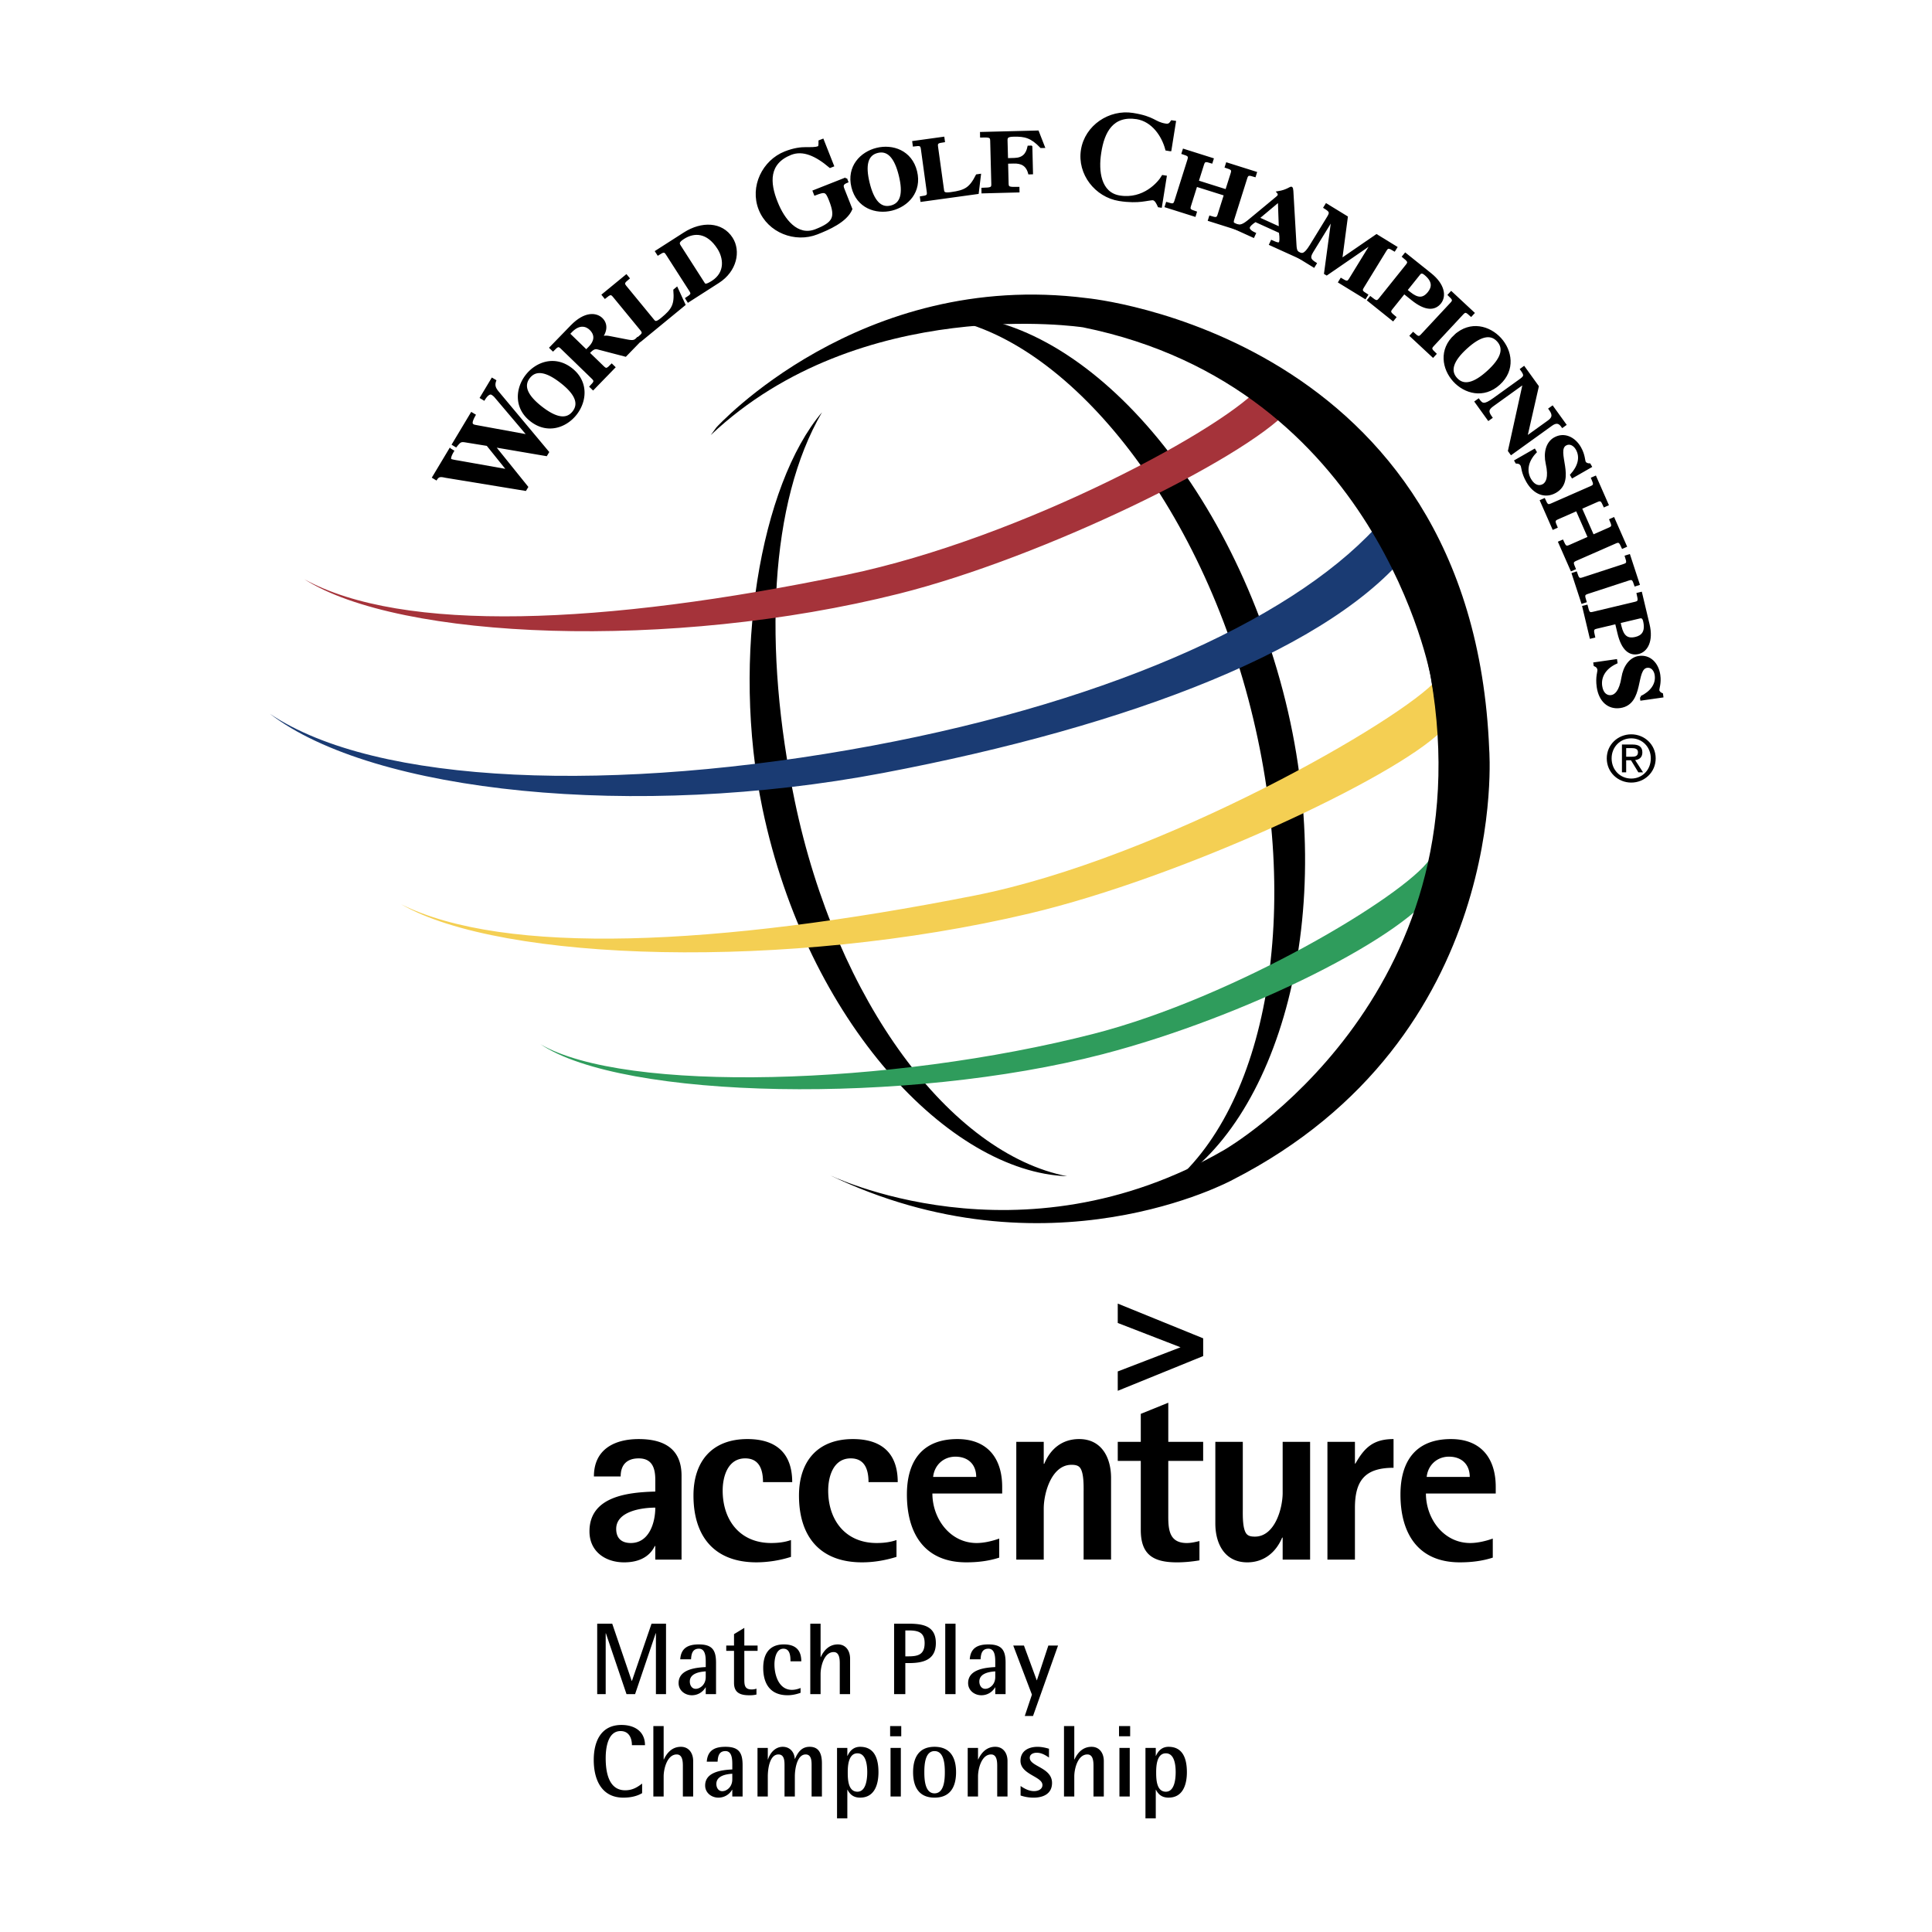 <svg xmlns="http://www.w3.org/2000/svg" width="2500" height="2500" viewBox="0 0 192.756 192.756"><g fill-rule="evenodd" clip-rule="evenodd"><path fill="#fff" d="M0 0h192.756v192.756H0V0z"/><path d="M65.379 150.416c0 1.508-.616 3.531-2.443 3.531-.914 0-1.458-.467-1.458-1.408 0-1.775 2.592-2.123 3.901-2.123zm2.619 5.186v-8.371c0-2.713-1.78-3.654-4.273-3.654-2.444 0-4.47 1.039-4.47 3.729h2.669c0-1.16.617-1.803 1.801-1.803 1.357 0 1.654.99 1.654 2.148v1.162c-2.666.074-6.568.445-6.568 3.975 0 2.002 1.581 3.088 3.458 3.088 1.285 0 2.47-.42 3.062-1.631h.047v1.357h2.62zM76.125 147.873c0-1.207-.345-2.371-1.777-2.371-1.729 0-2.247 1.803-2.247 3.211 0 2.963 1.729 5.234 4.839 5.234.667 0 1.333-.072 1.976-.297v1.68a11.61 11.61 0 0 1-3.434.545c-4.197 0-6.294-2.568-6.294-6.666 0-3.408 1.851-5.633 5.381-5.633 2.866 0 4.47 1.41 4.47 4.297h-2.914zM86.652 147.873c0-1.207-.345-2.371-1.776-2.371-1.729 0-2.247 1.803-2.247 3.211 0 2.963 1.729 5.234 4.839 5.234.667 0 1.333-.072 1.976-.297v1.68c-1.11.346-2.273.545-3.434.545-4.197 0-6.295-2.568-6.295-6.666 0-3.408 1.852-5.633 5.382-5.633 2.866 0 4.47 1.41 4.47 4.297h-2.915zM97.396 147.355h-4.298c.125-1.184 1.036-2.023 2.223-2.023 1.259 0 2.075.766 2.075 2.023zm2.592 1.655v-.666c0-2.865-1.482-4.768-4.47-4.768-3.506 0-5.036 2.199-5.036 5.533 0 3.877 1.753 6.766 5.926 6.766 1.11 0 2.223-.125 3.284-.471v-1.9c-.691.246-1.508.443-2.248.443-2.667 0-4.419-2.443-4.419-4.938h6.963v.001zM108.113 155.602v-6.715c0-.568.047-2.076-.42-2.518-.199-.197-.52-.225-.791-.225-1.977 0-2.768 2.791-2.768 4.371v5.086h-2.738v-11.75h2.738v2.195h.051c.617-1.506 1.803-2.471 3.48-2.471 2.248 0 3.186 1.852 3.186 3.879v8.146h-2.738v.002zM116.559 145.752v5.555c0 1.381.146 2.641 1.852 2.641.418 0 .836-.098 1.258-.197v1.926c-.74.125-1.506.199-2.246.199-2.396 0-3.607-.791-3.607-3.236v-6.887h-2.297v-1.9h2.297v-2.793l2.744-1.111v3.904h3.479v1.9h-3.48v-.001zM127.971 155.602v-2.195h-.051c-.617 1.48-1.826 2.469-3.48 2.469-2.248 0-3.186-1.854-3.186-3.877v-8.146h2.74v6.715c0 .566-.049 2.072.42 2.518.197.197.518.223.789.223 1.977 0 2.768-2.791 2.768-4.371v-5.084h2.738v11.75h-2.738v-.002zM135.182 150.441v5.16h-2.744v-11.75h2.744v2.172h.049c.914-1.631 1.826-2.447 3.803-2.447v2.865c-2.815 0-3.852 1.237-3.852 4zM146.637 147.355h-4.297c.125-1.184 1.035-2.023 2.223-2.023 1.259 0 2.074.766 2.074 2.023zm2.593 1.655v-.666c0-2.865-1.482-4.768-4.469-4.768-3.508 0-5.037 2.199-5.037 5.533 0 3.877 1.752 6.766 5.926 6.766 1.109 0 2.223-.125 3.285-.471v-1.9c-.693.246-1.51.443-2.25.443-2.666 0-4.42-2.443-4.42-4.938h6.965v.001zM111.518 130.059v1.934s5.475 2.119 6.264 2.426c-.789.305-6.264 2.41-6.264 2.41v1.932l8.523-3.465v-1.771l-8.523-3.466zM65.441 169.023v-6.07h-.022l-2.056 6.07h-.857l-2.057-6.07h-.019v6.07h-.847v-7.027h1.499l1.945 5.713h.019l1.957-5.713h1.446v7.027h-1.008zM70.411 167.324c0 .445-.204.854-.609 1.068a.853.853 0 0 1-.389.102c-.397 0-.59-.367-.59-.725 0-.812.957-.975 1.588-1.016v.571zm1.028 1.699v-3.127c0-1.242-.364-1.832-1.709-1.832-1.08 0-1.785.355-1.863 1.484h1.079c.031-.527.132-1.057.785-1.057.693 0 .681.916.681 1.404v.43c-1.029.051-2.708.232-2.708 1.598 0 .732.631 1.213 1.323 1.213.571 0 1.08-.297 1.365-.785h.02v.672h1.027zM74.261 164.705v2.791c0 .59.01 1.061.734 1.061.163 0 .326-.021.477-.082v.59a2.766 2.766 0 0 1-.712.072c-.885 0-1.527-.234-1.527-1.232v-3.199h-.775v-.529h.775v-1.139l1.028-.623v1.762h1.324v.529h-1.324v-.001zM78.866 165.754c0-.5-.031-1.262-.703-1.262-.744 0-.896 1.02-.896 1.568 0 1.068.438 2.537 1.74 2.537.295 0 .592-.072.866-.186v.48c-.417.15-.854.244-1.292.244-1.712 0-2.434-1.123-2.434-2.73 0-1.365.59-2.342 2.058-2.342 1.141 0 1.741.541 1.741 1.689h-1.08v.002zM83.784 169.023v-3.035c0-.426-.019-1.16-.609-1.16-.959 0-1.305 1.436-1.305 2.189v2.006h-1.028v-7.027h1.028v3.33h.02c.326-.711.866-1.262 1.703-1.262.815 0 1.221.66 1.221 1.416v3.543h-1.03zM92.25 163.932c0 1.121-.622 1.322-1.6 1.322h-.326v-2.584h.326c.947 0 1.6.172 1.6 1.262zm1.12 0c0-1.723-1.303-1.936-2.72-1.936h-1.446v7.027h1.12v-3.096h.326c1.405.001 2.72-.284 2.72-1.995zM94.307 161.996h1.028v7.027h-1.028v-7.027zM99.297 167.324c0 .445-.201.854-.609 1.068a.839.839 0 0 1-.387.102c-.396 0-.592-.367-.592-.725 0-.812.959-.975 1.588-1.016v.571zm1.031 1.699v-3.127c0-1.242-.365-1.832-1.713-1.832-1.078 0-1.781.355-1.862 1.484h1.079c.031-.527.133-1.057.783-1.057.693 0 .682.916.682 1.404v.43c-1.027.051-2.708.232-2.708 1.598 0 .732.631 1.213 1.325 1.213.57 0 1.078-.297 1.363-.785h.02v.672h1.031zM103.066 171.203h-.824l.713-2.129-1.863-4.898h1.068l1.274 3.463h.019l1.141-3.463h.968l-2.496 7.027zM63.046 174.117c0-.725-.304-1.408-1.129-1.408-1.295 0-1.487 1.732-1.487 2.699 0 1.305.254 3.209 1.945 3.209.684 0 1.171-.264 1.69-.672v.957c-.561.336-1.232.449-1.873.449-2.2 0-2.954-1.836-2.954-3.758 0-1.812.693-3.494 2.77-3.494 1.284 0 2.343.631 2.343 2.018h-1.305zM68.13 179.238v-3.035c0-.428-.021-1.162-.612-1.162-.956 0-1.305 1.438-1.305 2.189v2.008h-1.028v-7.027h1.028v3.33h.022c.326-.713.865-1.262 1.7-1.262.814 0 1.223.662 1.223 1.414v3.545H68.13zM73.06 177.537c0 .449-.204.857-.611 1.07a.84.84 0 0 1-.388.1c-.396 0-.59-.363-.59-.721 0-.814.957-.979 1.59-1.02v.571h-.001zm1.029 1.701v-3.127c0-1.242-.367-1.832-1.712-1.832-1.079 0-1.781.355-1.863 1.486h1.08c.031-.529.132-1.059.784-1.059.693 0 .684.916.684 1.404v.428c-1.029.051-2.709.234-2.709 1.6 0 .732.63 1.213 1.323 1.213.57 0 1.079-.295 1.364-.785h.021v.672h1.028zM80.974 179.238v-3.127c0-.418-.02-1.07-.59-1.07-.888 0-1.082 1.529-1.082 2.18v2.018h-1.029v-3.035c0-.449.012-1.162-.609-1.162-.906 0-1.06 1.529-1.06 2.189v2.008h-1.028v-4.848h1.028v1.15h.019c.204-.662.734-1.262 1.468-1.262.712 0 1.161.518 1.202 1.201h.021c.295-.652.662-1.201 1.466-1.201 1.019 0 1.223.824 1.223 1.67v3.289h-1.029zM86.525 176.814c0 .633-.103 1.945-.978 1.945-.947 0-.967-1.271-.967-1.945 0-.652.072-1.885.967-1.885.887.001.978 1.245.978 1.885zm1.12 0c0-1.242-.335-2.535-1.832-2.535-.611 0-1.02.367-1.254.906h-.02v-.795h-1.028v7.027h1.028v-2.852h.02c.266.52.652.785 1.254.785 1.446.002 1.832-1.323 1.832-2.536zM88.808 172.211h1.11v1.018h-1.11v-1.018zm.041 2.18h1.028v4.848h-1.028v-4.848zM94.266 176.814c0 .693-.05 2.109-1.028 2.109-.967 0-1.017-1.416-1.017-2.109s.05-2.107 1.017-2.107c.978 0 1.028 1.414 1.028 2.107zm1.12 0c0-1.447-.568-2.535-2.148-2.535-1.579 0-2.139 1.098-2.139 2.535 0 1.436.561 2.537 2.139 2.537 1.58.001 2.148-1.091 2.148-2.537zM99.492 179.238v-3.035c0-.428-.02-1.162-.611-1.162-.957 0-1.303 1.438-1.303 2.189v2.008h-1.029v-4.848h1.029v1.15h.02c.326-.713.865-1.262 1.699-1.262.816 0 1.223.662 1.223 1.414v3.545h-1.028v.001zM103.117 179.352a3.99 3.99 0 0 1-1.293-.215v-.947c.396.273.844.51 1.346.51.377 0 .834-.164.834-.611 0-.857-2.189-1.029-2.189-2.412 0-.988.805-1.396 1.701-1.396.387 0 .766.082 1.141.191v.879c-.375-.256-.754-.48-1.223-.48-.316 0-.693.133-.693.508 0 .877 2.221.959 2.221 2.506-.001 1.09-.886 1.467-1.845 1.467zM109.098 179.238v-3.035c0-.428-.021-1.162-.611-1.162-.959 0-1.305 1.438-1.305 2.189v2.008h-1.027v-7.027h1.027v3.33h.021c.324-.713.867-1.262 1.701-1.262.814 0 1.223.662 1.223 1.414v3.545h-1.029zM111.645 172.211h1.111v1.018h-1.111v-1.018zm.041 2.18h1.029v4.848h-1.029v-4.848zM117.297 176.814c0 .633-.1 1.945-.979 1.945-.947 0-.967-1.271-.967-1.945 0-.652.07-1.885.967-1.885.889.001.979 1.245.979 1.885zm1.119 0c0-1.242-.336-2.535-1.832-2.535-.611 0-1.018.367-1.254.906h-.018v-.795h-1.029v7.027h1.029v-2.852h.018c.268.52.652.785 1.254.785 1.447.002 1.832-1.323 1.832-2.536z"/><path d="M63.298 52.029z" fill="#fff"/><path d="M82.01 41.134c-6.137 7.238-9.104 24.401-5.936 39.552 4.463 21.32 18.672 36.248 30.391 36.667-11.604-2.262-23.004-17.377-27.174-37.449-3.164-15.232-2.521-29.793 2.719-38.77zM116.4 118.541c10.01-7.857 13.709-27.76 8.148-48.781-5.639-21.309-19.412-37.174-31.628-38.186 13.28-1.565 29.067 14.515 35.071 37.339 5.878 22.346-.596 43.456-11.591 49.628z"/><path d="M40.02 90.219c9.973 5.794 38.613 6.625 62.695.918 15.127-3.582 36.348-13.47 41.109-18.2 2.492-1.532 1.787-3.35-.453-5.143-3.352 3.944-27.445 17.865-46.172 21.562-25.724 5.083-46.899 5.997-57.179.863z" fill="#f4cf53"/><path d="M53.914 104.178c8.161 5.533 36.616 6.066 56.109.998 14.295-3.717 30.742-11.955 33.369-16.731 1.527-1.359 1.086-2.402-.758-2.697-2.566 3.678-19.475 13.784-33.469 17.381-20.294 5.215-46.848 5.965-55.251 1.049z" fill="#2f9c5c"/><path d="M26.927 71.215C37.19 79.123 63.418 81.8 88.101 77.12c24.655-4.675 45.198-12.494 52.815-22.579-.629-.537-2.449-2.043-2.889-2.767-8.109 9.521-26.543 18.06-50.994 22.622-25.697 4.796-49.531 3.957-60.106-3.181z" fill="#1a3b73"/><path d="M30.356 57.786c9.481 6.074 36.597 7.155 59.344 1.446 14.29-3.586 34.343-13.403 38.813-18.255.465-.827.283-2.012-2.629-2.593-3.145 4.05-23.723 15.286-41.417 18.963-24.311 5.05-44.344 5.828-54.111.439z" fill="#a5333a"/><path d="M123.506 38.743s11.027 6.067 17.674 22.672c0 0 6.221 17.328-.848 31.77l4.383-.29 2.686-21.083-2.828-13.141-7.211-11.408-4.242-4.477-6.645-5.92-2.969 1.877z"/><path d="M70.909 43.412l.566-.77s14.329-15.789 36.949-12.899c0 0 38.506 3.635 40.156 45.055 0 0 2.26 28.689-25.641 42.935 0 0-18.426 10.037-40.294-.553 0 0 19.041 9.434 39.542-2.48 0 0 26.154-15.113 20.547-47.219 0 0-5.277-28.856-34.688-34.824.001-.001-22.192-3.363-37.137 10.755z"/><path d="M44.905 44.853l.264.158c-.333.556-.329.818-.211.887.099.058.449.12.753.168l4.969.882.012-.02-2.056-2.558-2.103-.34c-.571-.099-.64-.045-1.048.454l-.264-.159 1.835-3.062.266.159c-.422.748-.297.916-.139 1.012.098.06.184.069.473.123l5.071.93.015-.019-3.298-3.894a1.396 1.396 0 0 0-.345-.29c-.237-.141-.542.082-.818.537l-.264-.158 1.097-1.829.266.158c-.163.473-.033.765.267 1.134l5.004 5.987-.161.267-5.229-.892 3.304 4.104-.155.257-7.885-1.292c-.422-.076-.746-.203-1.012.218l-.264-.158 1.656-2.764zM53.996 40.664c-1.453-1.132-1.918-2.139-1.232-3.019.684-.878 1.772-.676 3.226.456 1.456 1.131 1.918 2.141 1.234 3.018-.684.879-1.775.676-3.228-.455zm-.997 1.28c1.633 1.271 3.458.606 4.441-.657.983-1.261 1.182-3.194-.454-4.466-1.633-1.271-3.458-.604-4.441.657-.983 1.26-1.182 3.193.454 4.466z" stroke="#000" stroke-width=".247" stroke-miterlimit="2.613"/><path d="M56.73 33.303l.232-.242c.855-.883 1.575-.604 1.954-.238.648.629.435 1.309-.058 1.817l-.364.375-1.764-1.712zm2.408 4.403c.304.295.239.427-.188.868l.221.215 2.084-2.146-.223-.215c-.427.441-.557.507-.861.212l-1.48-1.433c.437-.449.647-.552.974-.46l2.736.714 1.429-1.472-.223-.216c-.242.25-.388.35-1.041.218l-1.77-.345c-.441-.088-.693-.026-.918.192l-.017-.017c.628-.731.678-1.489.154-2-.535-.518-1.643-.655-2.984.727l-2.083 2.146.223.216c.427-.441.559-.511.861-.216l3.106 3.012zM61.248 29.543c-.269-.326-.408-.275-.883.115l-.194-.24 2.312-1.897.197.238c-.475.391-.554.515-.286.842l2.782 3.388c.189.229.36.237.87-.183 1.103-.906 1.376-1.412 1.257-2.853l.215-.178.741 1.614-4.354 3.574-.197-.237c.475-.391.553-.513.285-.841l-2.745-3.342zM67.816 24.566c-.188-.289-.194-.473.361-.83 1.065-.683 2.416-.678 3.509 1.026.6.935.828 2.448-.597 3.361-.664.424-.784.324-.89.161l-2.383-3.718zm1.067 4.414c.228.357.137.47-.381.801l.165.261 2.998-1.921c1.736-1.115 2.137-3.069 1.322-4.342-.989-1.539-2.974-1.584-4.693-.484l-2.802 1.796.168.259c.518-.331.659-.367.887-.012l2.336 3.642zM84.392 17.829l.112.288c-.462.185-.527.369-.381.74l.792 2.002c-.508 1.208-2.279 1.968-3.401 2.409-2.177.861-4.825-.163-5.707-2.398-.883-2.234.354-4.79 2.532-5.648.895-.353 1.568-.422 2.091-.42.472 0 .918.02 1.22-.098.14-.055.137-.252.135-.607l.29-.114 1.004 2.543-.258.101c-1.367-1.158-2.686-1.781-3.938-1.287-2.302.92-2.215 2.88-1.405 4.872.669 1.693 2.036 3.515 3.923 2.771 1.813-.717 2.11-1.287 1.42-3.032-.37-.938-.501-.959-1.499-.578l-.113-.288 3.183-1.256zM86.645 18.27c-.441-1.789-.18-2.866.899-3.132 1.082-.266 1.813.568 2.251 2.357.441 1.789.18 2.868-.901 3.131-1.079.267-1.811-.568-2.249-2.356zm-1.578.388c.494 2.012 2.341 2.618 3.895 2.237 1.554-.384 2.906-1.777 2.413-3.789-.497-2.01-2.341-2.619-3.895-2.234-1.555.381-2.907 1.774-2.413 3.786zM91.998 14.849c-.06-.42-.204-.447-.813-.362l-.041-.305 2.962-.41.042.305c-.609.083-.741.148-.681.568l.6 4.342c.041.295.183.391.837.299 1.412-.193 1.912-.481 2.565-1.773l.275-.039-.215 1.763-5.582.771-.041-.306c.609-.084.738-.149.681-.568l-.589-4.285zM102.875 14.649l.064 2.621-.242.007c-.23-.854-.793-1.103-1.559-1.083l-.684.016.053 2.117c.012.422.152.465 1.08.441l.006.31-3.547.092-.006-.311c.855-.021.996-.071.986-.493l-.111-4.325c-.012-.422-.15-.466-1.01-.444l-.005-.309 5.631-.142.584 1.496-.244.005c-.953-.993-1.596-1.16-2.742-1.132-.592.014-.738.134-.73.489l.051 1.899.752-.022c.893-.021 1.275-.489 1.43-1.225l.243-.007zM116.752 14.965l-.367-.06c-.371-1.415-1.395-2.875-2.951-3.136-2.451-.379-3.373 1.35-3.688 3.479-.287 1.795-.039 4.061 1.963 4.38 2.395.381 3.916-1.357 4.305-2.036l.266.042-.473 2.959-.184-.029c-.148-.324-.307-.662-.58-.707-.137-.022-.66.093-1.162.15-.457.055-1.225.084-2.219-.077-2.314-.369-4.072-2.597-3.693-4.968.379-2.374 2.744-3.944 5.057-3.572 1.088.173 1.605.394 1.996.585.402.201.678.386 1.273.479.379.062.482-.144.617-.328l.287.043-.447 2.796zM122.24 19.413l-2.9-.913-.635 2.02c-.127.402-.01.488.574.673l-.09.295-2.854-.902.094-.294c.584.187.73.184.859-.218l1.303-4.127c.127-.403.008-.489-.578-.673l.094-.295 2.852.901-.094.295c-.586-.187-.73-.184-.859.221l-.541 1.712 2.896.913.543-1.712c.127-.403.006-.489-.578-.673l.094-.295 2.852.899-.092.295c-.588-.185-.734-.182-.861.221l-1.301 4.126c-.127.403-.012.489.576.674l-.094.294-2.854-.902.094-.294c.586.185.734.185.861-.221l.639-2.02z" stroke="#000" stroke-width=".247" stroke-miterlimit="2.613"/><path d="M127.713 22.765l-2.197-1 2.1-1.76.097 2.76zm-2.986-.829c-.682.57-1 .714-1.518.479l-.127.281 1.961.892.129-.28c-.527-.24-.674-.483-.578-.691.059-.125.215-.305.652-.595l2.471 1.123c.105.664.045.964.008 1.047-.08.177-.273.151-.842-.107l-.131.283 2.947 1.337.127-.28c-.475-.216-.564-.384-.598-.979l-.312-5.395c-.02-.211-.039-.28-.08-.3-.074-.036-.447.312-1.311.446.076.083.102.223.059.316-.027.062-.062.11-.203.223l-2.654 2.2z" stroke="#000" stroke-width=".247" stroke-miterlimit="2.613"/><path d="M132.506 21.701c.309-.506.268-.638-.334-1.009l.162-.262 2.016 1.235-.566 4.271 3.553-2.441 1.938 1.189-.164.262c-.523-.318-.666-.353-.887.008l-2.262 3.687c-.221.362-.127.473.398.794l-.164.264-2.549-1.563.162-.264c.523.321.666.354.889-.005l2.225-3.63-.021-.012-4.539 3.122-.139-.083.736-5.457-.021-.013-2.029 3.306c-.363.595-.254.837.328 1.194l-.162.264-1.836-1.127.16-.263c.504.309.771.337 1.389-.667l1.717-2.8zM141.59 27.321c.143-.18.32-.213.582-.002.896.717.816 1.355.387 1.892-.559.695-1.137.657-1.916.033l-.363-.29 1.31-1.633zm-3.926 2.527c-.266.331-.402.28-.938-.148l-.191.242 2.439 1.957.195-.24c-.531-.429-.613-.552-.35-.882l1.268-1.58.832.666c1.312 1.053 2.209 1.008 2.746.339.523-.652.375-1.784-.947-2.842l-2.506-2.006-.193.239c.533.427.613.552.35.88l-2.705 3.375zM144.811 30.275c.287-.31.217-.438-.23-.856l.209-.228 2.189 2.038-.209.226c-.451-.417-.586-.48-.873-.168l-2.947 3.165c-.287.31-.219.438.232.856l-.211.228-2.189-2.038.211-.226c.449.417.582.479.871.168l2.947-3.165zM146.277 34.691c1.363-1.242 2.434-1.527 3.182-.705.75.825.365 1.863-.996 3.105-1.363 1.24-2.436 1.524-3.184.702-.75-.824-.365-1.862.998-3.102zm-1.093-1.201c-1.531 1.396-1.184 3.304-.107 4.489 1.076 1.182 2.947 1.708 4.479.312 1.533-1.393 1.186-3.305.109-4.488-1.081-1.183-2.948-1.708-4.481-.313zM154.533 42.033c.566-.407.414-.798.094-1.239l.252-.18 1.26 1.748-.25.182c-.23-.322-.525-.595-1.119-.166l-3.992 2.875-.205-.283 1.498-6.807-3.148 2.265c-.564.408-.559.674-.158 1.23l-.252.18-1.258-1.75.25-.18c.346.479.58.611 1.537-.08l2.666-1.918c.482-.347.496-.487.084-1.06l.248-.182 1.363 1.892-1.164 5.122 2.294-1.649zM156.779 47.395c.734-.811 1.037-1.758.553-2.602-.254-.444-.717-.698-1.143-.454-1.123.643 1.021 3.556-1.012 4.724-.994.568-2.088.18-2.785-1.036-.508-.885-.465-1.431-.576-1.623-.113-.202-.273-.271-.516-.279l-.08-.141 1.867-1.069.104.179c-.893.929-1.01 1.945-.549 2.748.41.715.953.789 1.342.566.357-.204.672-.758.354-2.166-.236-1.055.012-2.053.764-2.484.955-.547 1.967-.046 2.516.908.428.747.377 1.281.488 1.473.074.129.285.223.48.218l.104.182-1.805 1.036-.106-.18zM158.545 53.635l-1.221-2.781-1.936.852c-.389.17-.375.316-.127.877l-.283.125-1.205-2.738.283-.125c.246.563.346.671.734.501l3.961-1.738c.387-.171.371-.317.125-.88l.283-.123 1.203 2.738-.283.125c-.246-.563-.344-.673-.734-.503l-1.645.725 1.225 2.781 1.645-.724c.387-.17.371-.315.127-.878l.279-.124 1.205 2.738-.283.125c-.246-.563-.346-.671-.734-.501l-3.959 1.738c-.389.173-.373.317-.127.88l-.283.123-1.203-2.738.283-.123c.246.562.346.672.734.502l1.936-.854zM162.027 56.386c.404-.132.404-.278.211-.863l.295-.094.93 2.842-.297.096c-.189-.583-.275-.7-.678-.571l-4.111 1.343c-.404.132-.404.278-.215.863l-.293.096-.928-2.843.293-.096c.191.583.277.702.682.57l4.111-1.343zM163.59 61.581c.223-.052.383.029.463.355.264 1.117-.193 1.573-.861 1.731-.869.206-1.301-.18-1.533-1.148l-.105-.454 2.036-.484zm-4.652-.416c-.414.098-.49-.027-.648-.693l-.299.072.725 3.045.301-.072c-.16-.664-.146-.81.264-.909l1.971-.469.248 1.038c.389 1.635 1.125 2.153 1.959 1.955.812-.194 1.391-1.178.998-2.825l-.744-3.125-.299.072c.158.664.146.81-.268.908l-4.208 1.003zM163.738 69.563c.982-.479 1.613-1.249 1.475-2.213-.072-.506-.408-.914-.895-.844-1.281.183-.361 3.683-2.686 4.014-1.133.163-2.006-.604-2.205-1.99-.143-1.012.1-1.503.068-1.719-.033-.23-.156-.355-.377-.451l-.023-.161 2.129-.304.029.206c-1.172.533-1.654 1.432-1.525 2.35.117.815.594 1.086 1.035 1.021.41-.058.906-.456 1.133-1.882.17-1.067.768-1.901 1.629-2.023 1.088-.157 1.844.683 2 1.773.121.849-.123 1.329-.092 1.547.021.151.186.314.367.381l.027.207-2.062.295-.027-.207z" stroke="#000" stroke-width=".247" stroke-miterlimit="2.613"/><path d="M63.6 52.235z" fill="#fff"/><path d="M160.791 75.663c0-1.139.861-2 1.961-2 1.088 0 1.949.861 1.949 2 0 1.161-.861 2.014-1.949 2.014-1.1-.001-1.961-.853-1.961-2.014zm1.961 2.415c1.312 0 2.436-1.02 2.436-2.415 0-1.381-1.123-2.399-2.436-2.399-1.324 0-2.445 1.019-2.445 2.399 0 1.395 1.121 2.415 2.445 2.415zm-.508-2.224h.482l.734 1.204h.469l-.789-1.223c.408-.05.719-.267.719-.763 0-.549-.324-.791-.98-.791h-1.057v2.776h.422v-1.203zm0-.354v-.86h.57c.295 0 .607.062.607.407 0 .427-.32.453-.678.453h-.499z"/></g></svg>